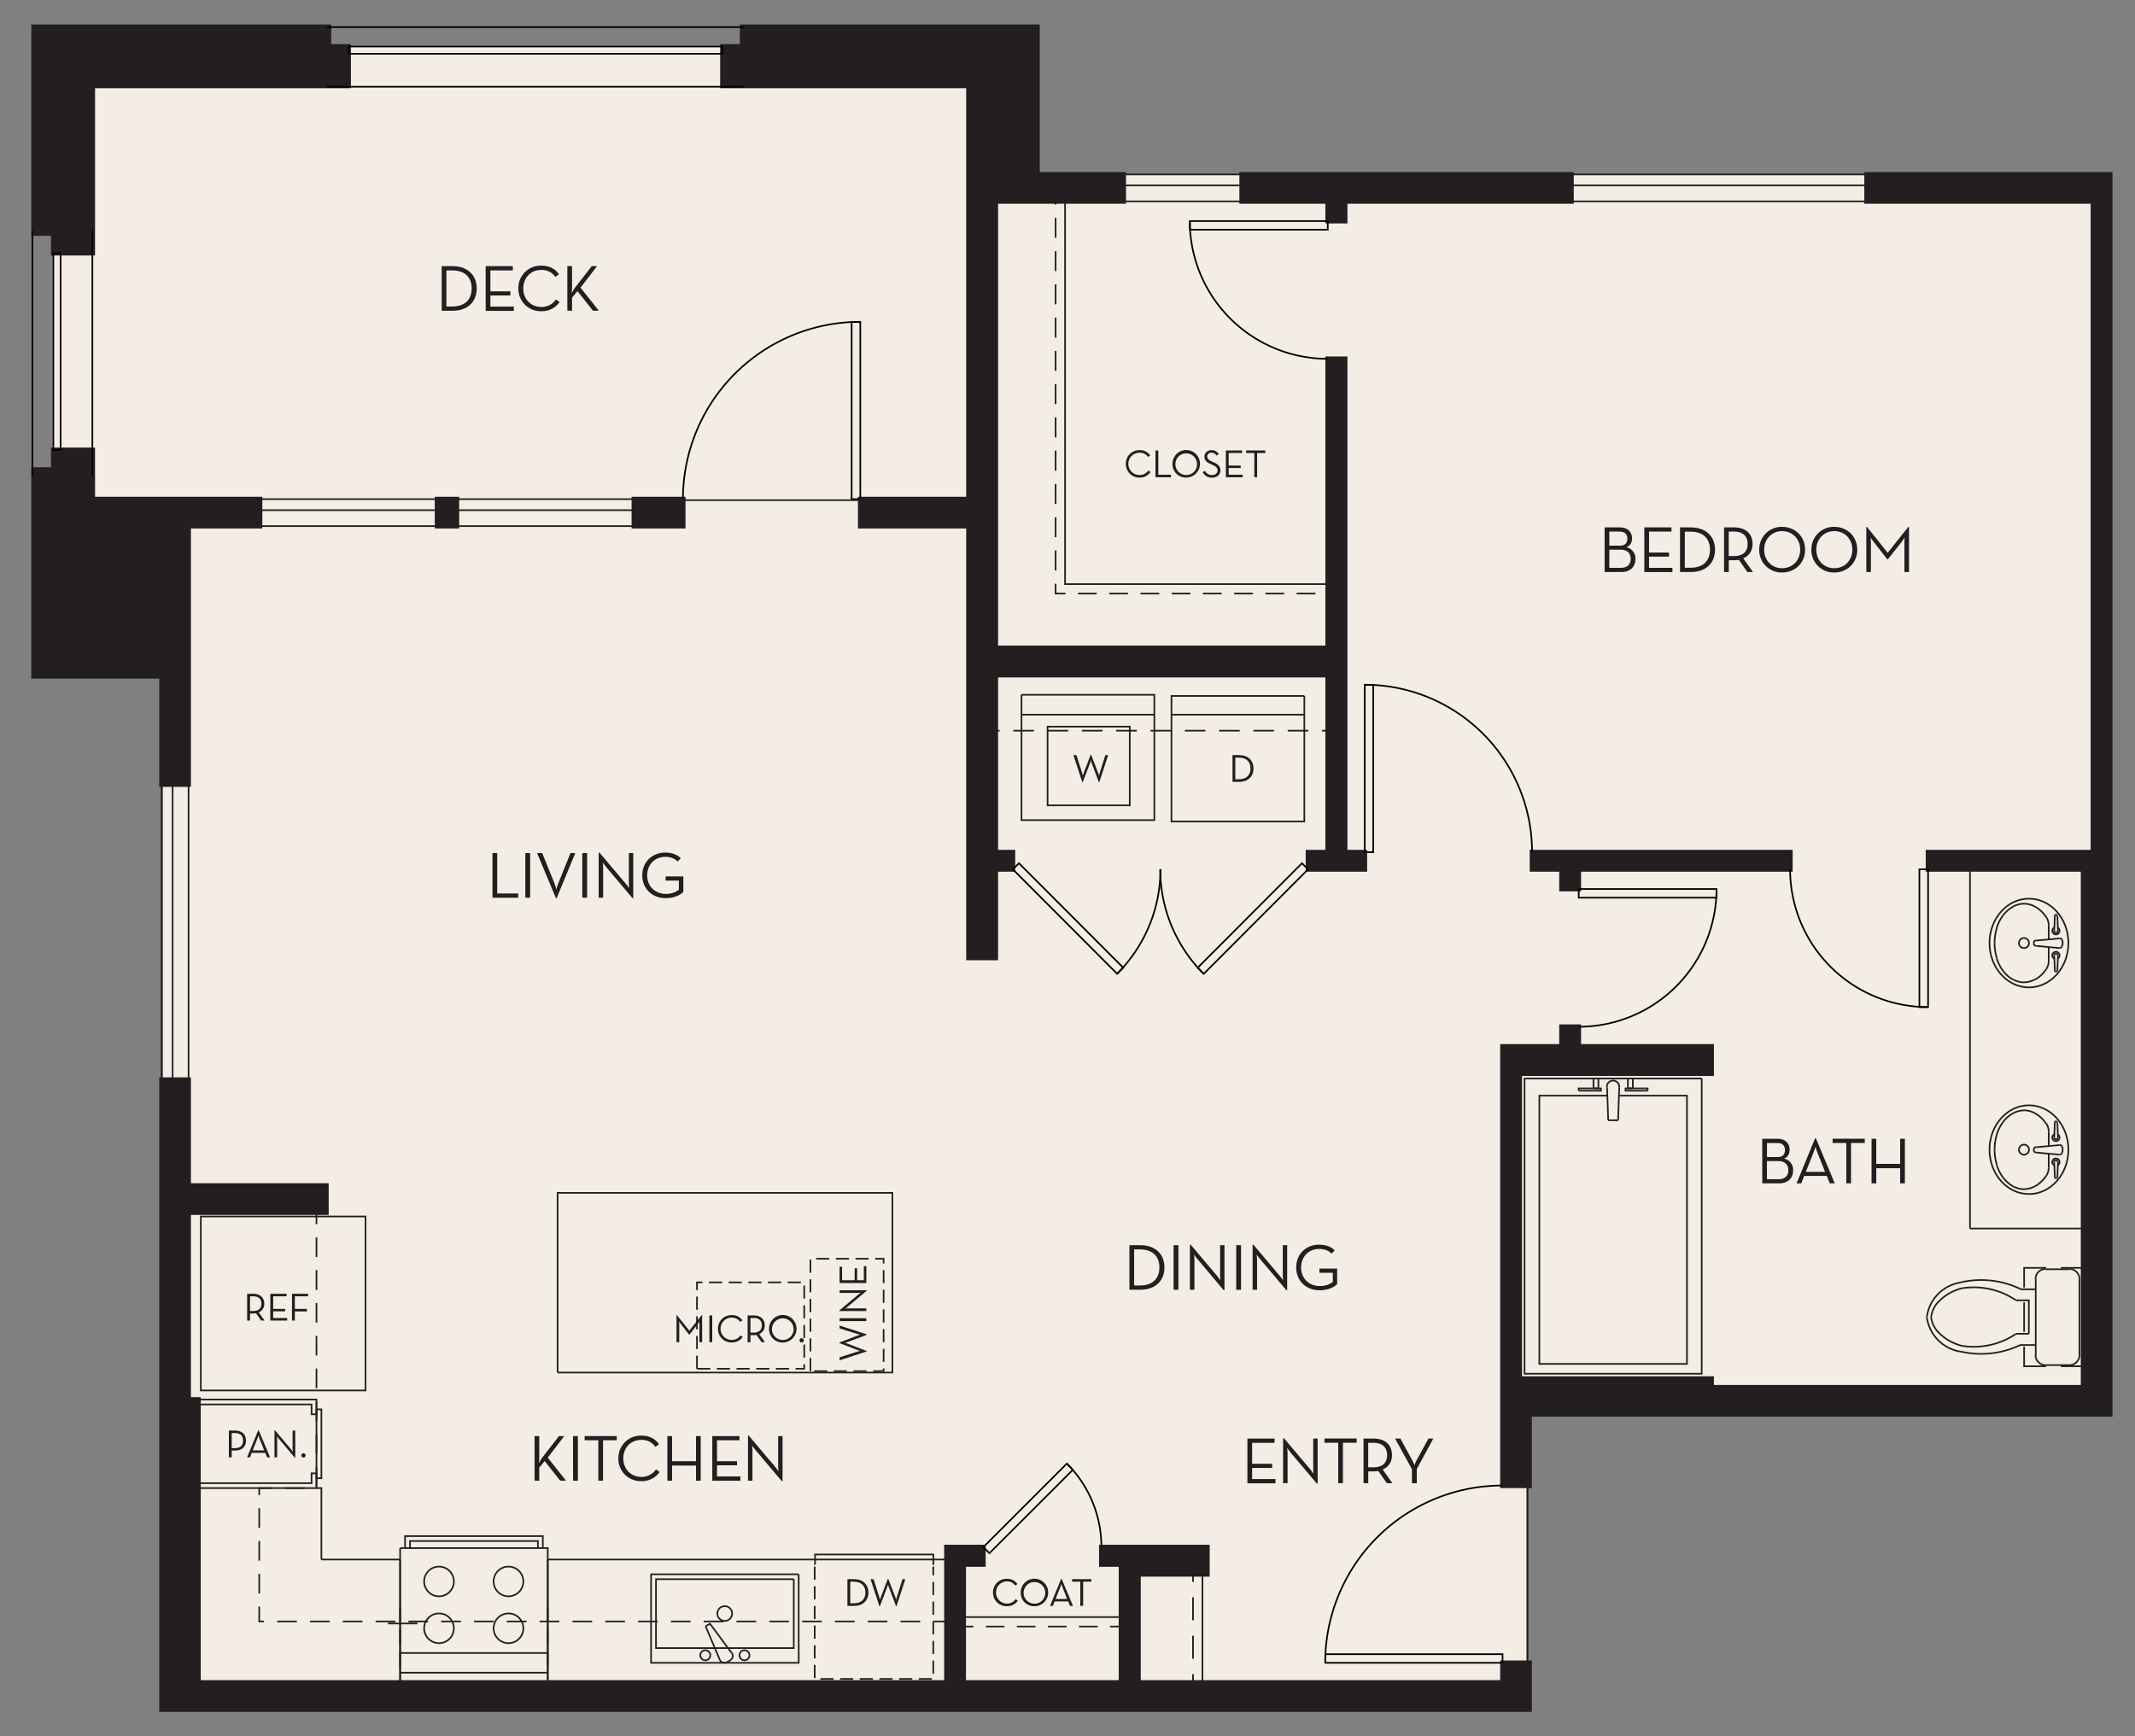 <svg xmlns="http://www.w3.org/2000/svg" width="1500" height="1220" viewBox="0 0 1500 1220"><rect x="0" y="0" width="1500" height="1220" fill="#808080" stroke="none"/><defs><style>.a{fill:#f4ede5;}.b{fill:#231f20;}.c,.d,.e,.f,.g,.h,.i,.j,.k{fill:none;stroke-miterlimit:10;stroke-width:1.15px;}.c,.d,.f,.g,.h,.i,.j,.k{stroke:#231f20;}.d{stroke-dasharray:9.22 4.61;}.e{stroke:#000;}.f{stroke-dasharray:13.17 8.78;}.g{stroke-dasharray:14.02 9.35;}.h{stroke-dasharray:16.21 10.81;}.i{stroke-dasharray:13.09 8.73;}.j{stroke-dasharray:14.46 9.64;}.k{stroke-dasharray:13.83 9.22;}</style></defs><rect class="a" x="36.9" y="32.2" width="665.49" height="372.15"/><rect class="a" x="320.4" y="123.05" width="1162.42" height="863.61"/><rect class="a" x="114.62" y="368.23" width="957.74" height="828.58"/><polygon class="b" points="1076.25 1202.83 1076.25 1199.51 1076.25 1170.05 1076.25 1166.73 1072.93 1166.73 1057.31 1166.73 1053.99 1166.73 1053.99 1170.05 1053.99 1180.56 801.48 1180.56 801.48 1107.83 846.56 1107.83 849.88 1107.83 849.88 1104.51 849.88 1088.74 849.88 1085.42 846.56 1085.42 775.48 1085.42 772.17 1085.42 772.17 1088.74 772.17 1097.59 772.17 1100.91 775.48 1100.91 785.99 1100.91 785.99 1180.56 678.68 1180.56 678.68 1100.91 689.2 1100.91 692.51 1100.91 692.51 1097.59 692.51 1088.74 692.51 1085.42 689.2 1085.42 666.65 1085.42 663.34 1085.42 663.34 1088.74 663.34 1180.56 141.04 1180.56 141.04 981.71 134.13 981.71 134.13 853.66 227.61 853.66 230.93 853.66 230.93 850.34 230.93 834.72 230.93 831.4 227.61 831.4 134.13 831.4 134.13 757 115.18 757 111.86 757 111.86 760.32 111.86 1202.83 1072.93 1202.83 1076.25 1202.83"/><polygon class="b" points="478.31 371.33 481.63 371.33 481.63 368.01 481.63 352.38 481.63 349.06 478.31 349.06 447.06 349.06 443.74 349.06 443.74 352.38 443.74 368.01 443.74 371.33 447.06 371.33 478.31 371.33"/><polygon class="b" points="319.29 371.33 322.61 371.33 322.61 368.01 322.61 352.38 322.61 349.06 319.29 349.06 308.78 349.06 305.46 349.06 305.46 352.38 305.46 368.01 305.46 371.33 308.78 371.33 319.29 371.33"/><polygon class="b" points="1468.84 143.16 1468.84 597.14 1356.27 597.14 1352.96 597.14 1352.96 600.46 1352.96 609.18 1352.96 612.49 1356.27 612.49 1461.92 612.49 1461.92 973.14 1204.16 973.14 1204.16 970.37 1204.16 967.05 1200.84 967.05 1069.34 967.05 1069.34 756.03 1200.84 756.03 1204.16 756.03 1204.16 752.71 1204.16 736.95 1204.16 733.63 1200.84 733.63 1110.82 733.63 1110.82 723.12 1110.82 719.8 1107.5 719.8 1098.79 719.8 1095.47 719.8 1095.47 723.12 1095.47 733.63 1057.31 733.63 1053.99 733.63 1053.99 736.95 1053.99 1042.28 1053.99 1045.6 1057.31 1045.6 1072.93 1045.6 1076.25 1045.6 1076.25 1042.28 1076.25 995.4 1484.19 995.4 1484.19 120.9 1313.13 120.9 1309.81 120.9 1309.81 124.22 1309.81 139.84 1309.81 143.16 1313.13 143.16 1468.84 143.16"/><polygon class="b" points="931.19 143.16 931.19 153.67 931.19 156.99 934.51 156.99 943.36 156.99 946.68 156.99 946.68 153.67 946.68 143.16 1102.39 143.16 1105.7 143.16 1105.7 139.84 1105.7 124.22 1105.7 120.9 1102.39 120.9 874.08 120.9 870.76 120.9 870.76 124.22 870.76 139.84 870.76 143.16 874.08 143.16 931.19 143.16"/><polygon class="b" points="678.83 61.99 678.83 349.06 606.09 349.06 602.77 349.06 602.77 352.38 602.77 368.01 602.77 371.33 606.09 371.33 678.83 371.33 678.83 671.4 678.83 674.72 682.14 674.72 701.23 674.72 701.23 612.49 713.26 612.49 713.26 600.46 713.26 597.14 709.94 597.14 701.23 597.14 701.23 476.01 931.19 476.01 931.19 597.14 920.68 597.14 917.36 597.14 917.36 600.46 917.36 609.18 917.36 612.49 920.68 612.49 957.19 612.49 960.51 612.49 960.51 609.18 960.51 600.46 960.51 597.14 957.19 597.14 946.68 597.14 946.68 253.79 946.68 250.47 943.36 250.47 934.51 250.47 931.19 250.47 931.19 253.79 931.19 453.61 701.23 453.61 701.23 143.16 787.79 143.16 791.11 143.16 791.11 139.84 791.11 124.22 791.11 120.9 787.79 120.9 730.54 120.9 730.54 20.5 730.54 17.18 727.22 17.18 519.8 17.18 519.8 31.01 505.97 31.01 505.97 58.67 505.97 61.99 509.29 61.99 678.83 61.99"/><polygon class="b" points="1074.73 597.14 1074.73 600.46 1074.73 609.18 1074.73 612.49 1078.05 612.49 1095.47 612.49 1095.47 623 1095.47 626.32 1098.79 626.32 1107.5 626.32 1110.82 626.32 1110.82 623 1110.82 612.49 1256.16 612.49 1259.47 612.49 1259.47 609.18 1259.47 600.46 1259.47 597.14 1256.16 597.14 1078.05 597.14 1074.73 597.14"/><polygon class="b" points="111.86 476.84 111.86 549.58 111.86 552.89 115.18 552.89 134.13 552.89 134.13 371.33 181 371.33 184.32 371.33 184.32 368.01 184.32 352.38 184.32 349.06 181 349.06 66.78 349.06 66.78 317.81 66.78 314.49 63.46 314.49 35.81 314.49 35.81 328.32 25.3 328.32 21.98 328.32 21.98 331.64 21.98 473.52 21.98 476.84 25.3 476.84 111.86 476.84"/><polygon class="b" points="35.81 165.7 35.81 179.53 63.46 179.53 66.78 179.53 66.78 176.21 66.78 61.99 243.23 61.99 246.55 61.99 246.55 58.67 246.55 31.01 232.72 31.01 232.72 20.5 232.72 17.18 229.4 17.18 25.3 17.18 21.98 17.18 21.98 20.5 21.98 162.38 21.98 165.7 25.3 165.7 35.81 165.7"/><line class="c" x1="872.42" y1="130.3" x2="789.45" y2="130.3"/><polyline class="c" points="789.45 141.5 872.42 141.5 872.42 122.56 789.45 122.56 789.45 141.5"/><line class="c" x1="445.4" y1="358.47" x2="320.95" y2="358.47"/><polyline class="c" points="320.95 369.67 445.4 369.67 445.4 350.72 320.95 350.72 320.95 369.67"/><line class="c" x1="307.12" y1="358.47" x2="182.66" y2="358.47"/><polyline class="c" points="182.66 369.67 307.12 369.67 307.12 350.72 182.66 350.72 182.66 369.67"/><line class="c" x1="1384.07" y1="863.2" x2="1384.07" y2="610.83"/><polyline class="c" points="1195.59 757.83 1071.13 757.83 1071.13 965.25 1195.59 965.25 1195.59 757.83"/><polyline class="c" points="1129.35 769.86 1081.51 769.86 1081.51 958.34 1185.22 958.34 1185.22 769.86 1137.51 769.86"/><line class="c" x1="1136.82" y1="787.15" x2="1129.9" y2="787.15"/><path class="c" d="M1137.65,763.85a4.36,4.36,0,1,0-8.71,0"/><line class="c" x1="1129.08" y1="763.91" x2="1129.9" y2="787.15"/><line class="c" x1="1137.65" y1="763.91" x2="1136.82" y2="787.15"/><polyline class="c" points="1147.19 764.74 1143.73 764.74 1143.73 757.83 1147.19 757.83 1147.19 764.74"/><polyline class="c" points="1157.56 766.4 1142.07 766.4 1142.07 764.74 1157.56 764.74 1157.56 766.4"/><polyline class="c" points="1119.53 764.74 1122.99 764.74 1122.99 757.83 1119.53 757.83 1119.53 764.74"/><polyline class="c" points="1109.16 766.4 1124.79 766.4 1124.79 764.74 1109.16 764.74 1109.16 766.4"/><line class="c" x1="1384.07" y1="863.2" x2="1463.58" y2="863.2"/><path class="c" d="M1377.67,901.12a28.27,28.27,0,0,0-23.92,24.28"/><path class="c" d="M1379.4,905A34.22,34.22,0,0,0,1359.9,917"/><path class="c" d="M1416.44,913.68a52.76,52.76,0,0,0-37-8.62"/><path class="c" d="M1419.63,905.76a64,64,0,0,0-42-4.73"/><line class="c" x1="1430.26" y1="952.26" x2="1430.26" y2="898.74"/><line class="c" x1="1460.96" y1="898.74" x2="1460.96" y2="952.26"/><line class="c" x1="1437.17" y1="891.83" x2="1454.04" y2="891.83"/><path class="c" d="M1437.1,891.69a7,7,0,0,0-7,7"/><path class="c" d="M1461,898.67a7,7,0,0,0-7-7"/><path class="c" d="M1360,917a19.42,19.42,0,0,0-3.26,8.44"/><path class="c" d="M1353.75,925.46a28.27,28.27,0,0,0,23.92,24.28"/><path class="c" d="M1356.73,925.47a19.42,19.42,0,0,0,3.26,8.44"/><line class="c" x1="1454.04" y1="959.17" x2="1437.17" y2="959.17"/><line class="c" x1="1419.61" y1="945.07" x2="1430.26" y2="945.07"/><line class="c" x1="1425.42" y1="937.18" x2="1416.57" y2="937.18"/><path class="c" d="M1430.12,952.19a7,7,0,0,0,7,7"/><path class="c" d="M1359.9,933.91a34.21,34.21,0,0,0,19.5,11.93"/><path class="c" d="M1377.67,949.69a64,64,0,0,0,42-4.73"/><path class="c" d="M1379.44,945.8a52.81,52.81,0,0,0,37-8.62"/><line class="c" x1="1419.61" y1="905.93" x2="1430.26" y2="905.93"/><polyline class="c" points="1425.42 937.18 1425.42 925.43 1425.42 913.67 1416.57 913.67"/><path class="c" d="M1454,959.17a7,7,0,0,0,7-7"/><polyline class="c" points="281.12 1087.77 384.83 1087.77 384.83 1175.31 281.12 1175.31 281.12 1087.77"/><polyline class="c" points="284.58 1087.77 284.58 1079.34 381.38 1079.34 381.38 1087.77"/><polyline class="c" points="288.04 1087.77 288.04 1082.8 377.92 1082.8 377.92 1087.77"/><path class="c" d="M367.69,1144.12a10.44,10.44,0,1,0-10.44,10.45,10.45,10.45,0,0,0,10.44-10.45"/><path class="c" d="M318.87,1144.12a10.44,10.44,0,1,0-10.44,10.45,10.44,10.44,0,0,0,10.44-10.45"/><path class="c" d="M318.87,1111.21a10.44,10.44,0,1,0-10.44,10.44,10.44,10.44,0,0,0,10.44-10.44"/><path class="c" d="M367.69,1111.21a10.44,10.44,0,1,0-10.44,10.44,10.45,10.45,0,0,0,10.44-10.44"/><line class="c" x1="281.12" y1="1161.48" x2="384.83" y2="1161.48"/><path class="c" d="M1439.38,795.24a10.42,10.42,0,0,0-1.77-5.83"/><path class="c" d="M1407.34,788.34a28.5,28.5,0,0,0-4.42,8.66"/><path class="c" d="M1437.57,789.54c-.27-.41-.56-.81-.86-1.2"/><path class="c" d="M1436.71,788.34a22.1,22.1,0,0,0-7.07-6.15"/><path class="c" d="M1429.62,782.19a15.66,15.66,0,0,0-7.59-2"/><path class="c" d="M1422,780.23a15.6,15.6,0,0,0-7.59,2"/><path class="c" d="M1414.41,782.19a22.31,22.31,0,0,0-7.07,6.15"/><path class="c" d="M1422,811.35a3.53,3.53,0,1,0-3.53-3.53,3.52,3.52,0,0,0,3.53,3.53"/><line class="c" x1="1439.38" y1="805.26" x2="1439.38" y2="795.3"/><line class="c" x1="1430.53" y1="806.09" x2="1446.99" y2="804.57"/><line class="c" x1="1429.01" y1="808.17" x2="1429.01" y2="807.75"/><line class="c" x1="1446.99" y1="811.35" x2="1430.53" y2="809.82"/><path class="c" d="M1437.77,826a10.47,10.47,0,0,0,1.61-5.58"/><path class="c" d="M1403,796.93a36.54,36.54,0,0,0-1.65,10.89"/><path class="c" d="M1401.36,807.82a36.54,36.54,0,0,0,1.65,10.89"/><path class="c" d="M1402.92,818.78a28.5,28.5,0,0,0,4.42,8.66"/><path class="c" d="M1407.34,827.44a22.44,22.44,0,0,0,7.07,6.15"/><path class="c" d="M1414.44,833.59a15.71,15.71,0,0,0,7.59,2"/><path class="c" d="M1422,835.55a15.77,15.77,0,0,0,7.59-2"/><path class="c" d="M1429.64,833.59a22.26,22.26,0,0,0,8.09-7.63"/><line class="c" x1="1439.38" y1="820.47" x2="1439.38" y2="810.65"/><path class="c" d="M1425.49,776.64c-15.32,0-27.73,14-27.73,31.18S1410.17,839,1425.49,839s27.72-14,27.72-31.18-12.41-31.18-27.72-31.18"/><path class="c" d="M1445.62,818.8a2.56,2.56,0,1,0-2.37,0"/><path class="c" d="M1443.25,797a2.55,2.55,0,1,0,2.37,0"/><path class="c" d="M1448.56,810.28a5,5,0,0,0,0-4.92"/><path class="c" d="M1448.7,805.45a1.71,1.71,0,0,0-1.69-.87"/><path class="c" d="M1447,811.2a1.72,1.72,0,0,0,1.69-.88"/><path class="c" d="M1428.87,808.1a1.72,1.72,0,0,0,1.54,1.71"/><path class="c" d="M1430.41,806a1.74,1.74,0,0,0-1.54,1.72"/><line class="c" x1="1445.88" y1="799.32" x2="1445.47" y2="788.94"/><line class="c" x1="1443.26" y1="799.32" x2="1443.67" y2="788.94"/><path class="c" d="M1443.12,799.25a1.31,1.31,0,1,0,2.62,0"/><path class="c" d="M1445.33,788.87a.9.9,0,0,0-1.8,0"/><line class="c" x1="1445.88" y1="816.6" x2="1445.47" y2="826.97"/><line class="c" x1="1443.26" y1="816.6" x2="1443.67" y2="826.97"/><path class="c" d="M1445.74,816.53a1.31,1.31,0,0,0-2.62,0"/><path class="c" d="M1443.53,826.9a.9.9,0,1,0,1.8,0"/><path class="c" d="M1437.61,681a10.41,10.41,0,0,0,1.77-5.82"/><path class="c" d="M1402.92,673.58a28.5,28.5,0,0,0,4.42,8.66"/><path class="c" d="M1436.71,682.24c.3-.39.59-.79.86-1.2"/><path class="c" d="M1429.64,688.39a22.1,22.1,0,0,0,7.07-6.15"/><path class="c" d="M1422,690.21a15.66,15.66,0,0,0,7.59-2"/><path class="c" d="M1414.44,688.25a15.6,15.6,0,0,0,7.59,2"/><path class="c" d="M1407.34,682.24a22.31,22.31,0,0,0,7.07,6.15"/><path class="c" d="M1422,659.1a3.53,3.53,0,1,0,3.52,3.52,3.52,3.52,0,0,0-3.52-3.52"/><line class="c" x1="1439.38" y1="665.46" x2="1439.38" y2="675.27"/><line class="c" x1="1430.53" y1="664.63" x2="1446.99" y2="666.15"/><line class="c" x1="1429.01" y1="662.55" x2="1429.01" y2="662.97"/><line class="c" x1="1446.99" y1="659.37" x2="1430.53" y2="660.89"/><path class="c" d="M1439.38,650.18a10.47,10.47,0,0,0-1.61-5.58"/><path class="c" d="M1401.36,662.62a36.6,36.6,0,0,0,1.65,10.9"/><path class="c" d="M1403,651.73a36.59,36.59,0,0,0-1.65,10.89"/><path class="c" d="M1407.34,643.14a28.5,28.5,0,0,0-4.42,8.66"/><path class="c" d="M1414.41,637a22.44,22.44,0,0,0-7.07,6.15"/><path class="c" d="M1422,635a15.71,15.71,0,0,0-7.59,2"/><path class="c" d="M1429.62,637a15.77,15.77,0,0,0-7.59-2"/><path class="c" d="M1437.73,644.62a22.26,22.26,0,0,0-8.09-7.63"/><line class="c" x1="1439.38" y1="650.25" x2="1439.38" y2="660.06"/><path class="c" d="M1425.49,693.8c15.31,0,27.72-14,27.72-31.18s-12.41-31.18-27.72-31.18-27.73,14-27.73,31.18,12.41,31.18,27.73,31.18"/><path class="c" d="M1443.25,651.78a2.55,2.55,0,1,0,2.37,0"/><path class="c" d="M1445.62,673.6a2.56,2.56,0,1,0-2.37,0"/><path class="c" d="M1448.56,665.09a5,5,0,0,0,0-4.93"/><path class="c" d="M1447,666a1.71,1.71,0,0,0,1.69-.87"/><path class="c" d="M1448.7,660.26a1.72,1.72,0,0,0-1.69-.88"/><path class="c" d="M1430.41,660.77a1.72,1.72,0,0,0-1.54,1.71"/><path class="c" d="M1428.87,662.9a1.74,1.74,0,0,0,1.54,1.72"/><line class="c" x1="1445.88" y1="671.4" x2="1445.47" y2="681.77"/><line class="c" x1="1443.26" y1="671.4" x2="1443.67" y2="681.77"/><path class="c" d="M1445.74,671.33a1.31,1.31,0,1,0-2.62,0"/><path class="c" d="M1443.53,681.71a.9.9,0,0,0,1.8,0"/><line class="c" x1="1445.88" y1="654.12" x2="1445.47" y2="643.75"/><line class="c" x1="1443.26" y1="654.12" x2="1443.67" y2="643.75"/><path class="c" d="M1443.12,654.05a1.31,1.31,0,1,0,2.62,0"/><path class="c" d="M1445.33,643.68a.9.9,0,1,0-1.8,0"/><polyline class="c" points="139.38 986.83 218.89 986.83 218.89 993.74 222.35 993.74 222.35 983.37 139.38 983.37 139.38 986.83"/><polyline class="c" points="139.38 1045.6 222.35 1045.6 222.35 1035.23 218.89 1035.23 218.89 1042.14 139.38 1042.14 139.38 1045.6"/><polyline class="c" points="222.35 990.28 222.35 1038.68 225.81 1038.68 225.81 990.28 222.35 990.28"/><line class="c" x1="384.83" y1="1095.79" x2="665" y2="1095.79"/><line class="c" x1="225.81" y1="1095.79" x2="281.12" y2="1095.79"/><line class="c" x1="272.55" y1="1140.74" x2="293.29" y2="1140.74"/><polyline class="c" points="222.35 1045.6 225.81 1045.6 225.81 1095.8"/><line class="c" x1="281.12" y1="1182.22" x2="291.49" y2="1182.22"/><line class="c" x1="296.75" y1="1182.22" x2="307.12" y2="1182.22"/><line class="c" x1="312.24" y1="1182.22" x2="322.61" y2="1182.22"/><line class="c" x1="327.86" y1="1182.22" x2="338.23" y2="1182.22"/><line class="c" x1="343.35" y1="1182.22" x2="353.72" y2="1182.22"/><line class="c" x1="358.98" y1="1182.22" x2="369.35" y2="1182.22"/><polyline class="c" points="374.46 1182.22 384.83 1182.22 384.83 1175.86"/><line class="c" x1="384.83" y1="1170.74" x2="384.83" y2="1160.37"/><line class="c" x1="384.83" y1="1155.12" x2="384.83" y2="1144.75"/><line class="c" x1="384.83" y1="1139.63" x2="384.83" y2="1129.26"/><line class="c" x1="281.12" y1="1129.26" x2="281.12" y2="1139.63"/><line class="c" x1="281.12" y1="1144.75" x2="281.12" y2="1155.12"/><line class="c" x1="281.12" y1="1160.37" x2="281.12" y2="1170.74"/><line class="c" x1="281.12" y1="1175.86" x2="281.12" y2="1182.22"/><line class="c" x1="384.83" y1="1095.79" x2="384.83" y2="1182.22"/><line class="c" x1="584.52" y1="1182.22" x2="594.89" y2="1182.22"/><line class="c" x1="600.14" y1="1182.22" x2="610.51" y2="1182.22"/><line class="c" x1="615.63" y1="1182.22" x2="626" y2="1182.22"/><line class="c" x1="631.26" y1="1182.22" x2="641.63" y2="1182.22"/><line class="c" x1="646.74" y1="1182.22" x2="654.63" y2="1182.22"/><polyline class="c" points="281.12 1182.22 281.12 1095.8 281.12 1182.22"/><path class="c" d="M129,917.62a1.73,1.73,0,1,0-1.73,1.73,1.72,1.72,0,0,0,1.73-1.73"/><polyline class="c" points="132.47 928.06 132.47 907.31 122.1 907.31 122.1 928.06 132.47 928.06"/><line class="c" x1="1311.47" y1="130.3" x2="1104.05" y2="130.3"/><polyline class="c" points="1104.05 141.5 1311.47 141.5 1311.47 122.56 1104.05 122.56 1104.05 141.5"/><line class="c" x1="121.27" y1="551.23" x2="121.27" y2="758.66"/><polyline class="c" points="132.47 758.66 132.47 551.24 113.52 551.24 113.52 758.66 132.47 758.66"/><polyline class="c" points="916.4 489.01 823.05 489.01 823.05 577.23 916.4 577.23 916.4 489.01"/><polyline class="c" points="717.68 488.18 811.02 488.18 811.02 576.26 717.68 576.26 717.68 488.18"/><rect class="c" x="736" y="510.58" width="57.74" height="55.31"/><polyline class="c" points="391.75 964.42 391.75 838.17 626.97 838.17 626.97 964.42 391.75 964.42"/><path class="c" d="M492,1163.07a3.53,3.53,0,1,0,3.53-3.53,3.53,3.53,0,0,0-3.53,3.53"/><line class="c" x1="495.74" y1="1142.67" x2="505.69" y2="1166.18"/><path class="c" d="M505.64,1166.1a3.52,3.52,0,0,0,5.07,1.82"/><line class="c" x1="510.67" y1="1167.98" x2="513.16" y2="1166.6"/><path class="c" d="M513.06,1166.54a3.55,3.55,0,0,0,1-5.3"/><polyline class="c" points="513.99 1161.34 498.78 1140.88 497.26 1141.84 495.74 1142.67"/><polyline class="c" points="561.15 1106.17 457.43 1106.17 457.43 1168.39 561.15 1168.39 561.15 1106.17"/><polyline class="c" points="557.69 1109.62 460.89 1109.62 460.89 1158.02 557.69 1158.02 557.69 1109.62"/><path class="c" d="M519.52,1163.07a3.53,3.53,0,1,0,3.53-3.53,3.53,3.53,0,0,0-3.53,3.53"/><path class="c" d="M504,1133.75a5.19,5.19,0,1,0,5.19-5.18,5.19,5.19,0,0,0-5.19,5.18"/><line class="c" x1="1463.58" y1="960" x2="1447.96" y2="960"/><polyline class="c" points="1437.59 960 1422.1 960 1422.1 946.17"/><line class="c" x1="1422.1" y1="935.8" x2="1422.1" y2="915.06"/><polyline class="c" points="1422.1 904.69 1422.1 890.86 1437.59 890.86"/><line class="c" x1="1447.96" y1="890.86" x2="1463.58" y2="890.86"/><line class="c" x1="717.68" y1="502.16" x2="811.02" y2="502.16"/><line class="c" x1="823.05" y1="502.16" x2="916.4" y2="502.16"/><rect class="d" x="555.62" y="898.21" width="78.94" height="51.43" transform="translate(-328.83 1519.02) rotate(-90)"/><rect class="d" x="497" y="893.72" width="60.71" height="75.36" transform="translate(-404.05 1458.76) rotate(-90)"/><polyline class="e" points="42.58 316.15 42.58 177.87 37.47 177.87 37.47 316.15 42.58 316.15"/><polyline class="e" points="604.43 350.72 604.43 226.27 598.34 226.27 598.34 350.72 604.43 350.72"/><path class="e" d="M604.36,226.13A124.53,124.53,0,0,0,479.83,350.65"/><polyline class="e" points="1055.65 1168.39 931.19 1168.39 931.19 1162.31 1055.65 1162.31 1055.65 1168.39"/><path class="e" d="M1055.58,1043.8a124.52,124.52,0,0,0-124.53,124.52"/><polyline class="e" points="932.85 155.33 836.05 155.33 836.05 161.41 932.85 161.41 932.85 155.33"/><path class="e" d="M835.91,155.26a96.87,96.87,0,0,0,96.87,96.87"/><polyline class="e" points="958.85 598.8 958.85 481.26 964.79 481.26 964.79 598.8 958.85 598.8"/><path class="e" d="M1076.39,598.74A117.61,117.61,0,0,0,958.78,481.13"/><polyline class="e" points="919.02 610.84 845.73 684.26 841.45 679.98 914.74 606.55 919.02 610.84"/><path class="e" d="M815.17,610.77a103.79,103.79,0,0,0,30.4,73.38"/><polyline class="e" points="711.6 610.84 784.89 684.26 789.17 679.98 715.88 606.55 711.6 610.84"/><path class="e" d="M784.91,684.15a103.75,103.75,0,0,0,30.4-73.38"/><polyline class="e" points="690.86 1087.08 749.49 1028.45 753.77 1032.74 695.14 1091.37 690.86 1087.08"/><path class="e" d="M773.83,1087a83,83,0,0,0-24.33-58.71"/><polyline class="e" points="1109.16 624.66 1205.96 624.66 1205.96 630.75 1109.16 630.75 1109.16 624.66"/><path class="e" d="M1109.09,721.46A96.87,96.87,0,0,0,1206,624.59"/><polyline class="e" points="1354.62 610.84 1354.62 707.63 1348.53 707.63 1348.53 610.84 1354.62 610.84"/><path class="e" d="M1257.68,610.77a96.87,96.87,0,0,0,96.87,96.86"/><polyline class="e" points="244.89 37.79 507.63 37.79 507.63 32.67 244.89 32.67 244.89 37.79"/><polyline class="c" points="939.86 410.42 748.29 410.42 748.29 136.84"/><line class="c" x1="939.86" y1="417.06" x2="932.95" y2="417.06"/><line class="f" x1="924.17" y1="417.06" x2="752.96" y2="417.06"/><polyline class="c" points="748.57 417.06 741.65 417.06 741.65 410.15"/><line class="g" x1="741.65" y1="400.8" x2="741.65" y2="148.42"/><line class="c" x1="741.65" y1="143.75" x2="741.65" y2="136.83"/><line class="e" x1="229.65" y1="19.06" x2="522.68" y2="19.06"/><line class="e" x1="229.65" y1="60.96" x2="522.68" y2="60.96"/><line class="e" x1="22.75" y1="162.38" x2="22.75" y2="334.31"/><line class="e" x1="64.9" y1="162.38" x2="64.9" y2="334.31"/><polyline class="d" points="572.39 1100.72 572.39 1179.71 655.69 1179.71 655.69 1100.72"/><polyline class="c" points="572.63 1099.51 572.63 1092.24 655.72 1092.24 655.72 1099.51"/><rect class="c" x="141.1" y="854.76" width="115.73" height="122.24"/><line class="c" x1="844.82" y1="1104.56" x2="844.82" y2="1183.25"/><line class="c" x1="838.18" y1="1104.56" x2="838.18" y2="1111.48"/><line class="h" x1="838.18" y1="1122.29" x2="838.18" y2="1170.93"/><line class="c" x1="838.18" y1="1176.33" x2="838.18" y2="1183.25"/><line class="c" x1="676.98" y1="1136.24" x2="786.83" y2="1136.24"/><line class="c" x1="676.98" y1="1142.88" x2="683.9" y2="1142.88"/><line class="i" x1="692.63" y1="1142.88" x2="775.55" y2="1142.88"/><line class="c" x1="779.92" y1="1142.88" x2="786.83" y2="1142.88"/><line class="c" x1="695.38" y1="513.4" x2="702.29" y2="513.4"/><line class="j" x1="711.93" y1="513.4" x2="924.04" y2="513.4"/><line class="c" x1="928.86" y1="513.4" x2="935.77" y2="513.4"/><line class="c" x1="478.74" y1="351.43" x2="605.58" y2="351.43"/><line class="c" x1="1073.22" y1="1038.14" x2="1073.22" y2="1171.49"/><polyline class="k" points="669.57 1139.31 182.13 1139.31 182.13 1045.6 222.35 1045.6 222.35 848.07"/><path class="b" d="M310.32,187h7.6c10.47,0,17,6.18,17,15.68s-6.45,15.67-17,15.67h-7.6Zm7.37,28.35c9.27,0,13.7-5.21,13.7-12.67S327,190,317.69,190h-4.05v25.35Z"/><path class="b" d="M341.22,187H360.3v3H344.54v14.71H358.6v2.9H344.54v7.84H361v3H341.22Z"/><path class="b" d="M364.18,202.66a15.7,15.7,0,0,1,16.09-16c5.53,0,9.77,2.08,12.44,6.09l-2.53,1.84a11.46,11.46,0,0,0-9.91-4.93c-7.33,0-12.63,5.58-12.63,13s5.3,13,12.63,13a12,12,0,0,0,10.32-5.25l2.58,1.79a15,15,0,0,1-12.9,6.46A15.69,15.69,0,0,1,364.18,202.66Z"/><path class="b" d="M403.9,202.24,415.75,187h3.73L407.86,202.1l12.86,16.23h-4.1L405.7,204.55l-3.78,4.56v9.22H398.6V187h3.32v14.85c0,1.47-.19,3.27-.28,4.28A33.32,33.32,0,0,1,403.9,202.24Z"/><path class="b" d="M876.4,1010.81h19.09v3H879.72v14.7h14.06v2.91H879.72v7.83h16.41v3H876.4Z"/><path class="b" d="M906.5,1020.35c-.88-1.06-2.17-2.9-2.17-2.9s.28,2.21.28,3.55v21.15h-3.13v-31.66H902l18.72,22.12c.87,1.06,2.16,2.91,2.16,2.91s-.23-2.22-.23-3.55v-21.16h3.09v31.67h-.55Z"/><path class="b" d="M940.21,1013.76h-9.64v-3h22.59v3h-9.64v28.39h-3.31Z"/><path class="b" d="M978.27,1042.15h-3.92l-6-8.57a20.19,20.19,0,0,1-3.32.28h-3.73v8.29h-3.32v-31.34h7c8.57,0,13,4.79,13,11.57,0,4.7-2.21,8.39-6.55,10.14ZM964.81,1031c7.09,0,9.72-3.64,9.72-8.57s-2.67-8.62-9.72-8.62h-3.55V1031Z"/><path class="b" d="M992,1032.34l-11.84-21.53h3.73l8.53,15.58a20.82,20.82,0,0,1,1.33,3.18,33.34,33.34,0,0,1,1.34-3.18l8.48-15.58h3.46l-11.62,21.39v10H992Z"/><path class="b" d="M793.5,874.9h7.61c10.46,0,17,6.17,17,15.67s-6.45,15.67-17,15.67H793.5Zm7.38,28.35c9.26,0,13.69-5.21,13.69-12.68s-4.43-12.68-13.69-12.68h-4.06v25.36Z"/><path class="b" d="M824.54,874.9h3.37v31.34h-3.37Z"/><path class="b" d="M841.07,884.44c-.88-1.06-2.17-2.91-2.17-2.91s.28,2.22.28,3.55v21.16H836V874.57h.56l18.71,22.13c.88,1.06,2.17,2.9,2.17,2.9s-.23-2.21-.23-3.55V874.9h3.09v31.66h-.56Z"/><path class="b" d="M868.54,874.9h3.37v31.34h-3.37Z"/><path class="b" d="M885.07,884.44c-.88-1.06-2.17-2.91-2.17-2.91s.28,2.22.28,3.55v21.16h-3.13V874.57h.55l18.71,22.13c.88,1.06,2.17,2.9,2.17,2.9s-.23-2.21-.23-3.55V874.9h3.09v31.66h-.55Z"/><path class="b" d="M910.67,890.57c0-9.45,7-16,16.13-16,4.52,0,8.35,1.29,10.93,4.05l-2.26,2.26c-2-2.12-4.79-3.32-8.67-3.32-7.37,0-12.67,5.58-12.67,13.05s5.35,13,13,13a14.52,14.52,0,0,0,9.27-2.85V894.3H927v-2.95h12.44v10.93c-2.3,2.26-6.5,4.33-12.4,4.33C917.72,906.61,910.67,900,910.67,890.57Z"/><path class="b" d="M380.87,1024.32l11.84-15.25h3.74l-11.62,15.12,12.86,16.22h-4.1l-10.93-13.78-3.78,4.56v9.22h-3.31v-31.34h3.31v14.84c0,1.47-.18,3.27-.27,4.29A33.55,33.55,0,0,1,380.87,1024.32Z"/><path class="b" d="M402.58,1009.07H406v31.34h-3.37Z"/><path class="b" d="M420.37,1012h-9.63v-2.95h22.59V1012h-9.64v28.39h-3.32Z"/><path class="b" d="M434.46,1024.74a15.69,15.69,0,0,1,16.08-16c5.53,0,9.78,2.07,12.45,6.08l-2.54,1.85a11.43,11.43,0,0,0-9.91-4.94c-7.33,0-12.63,5.58-12.63,13s5.3,13,12.63,13a12,12,0,0,0,10.33-5.25l2.58,1.8a15.06,15.06,0,0,1-12.91,6.45A15.69,15.69,0,0,1,434.46,1024.74Z"/><path class="b" d="M468.87,1009.07h3.32v17.65H489v-17.65h3.32v31.34H489v-10.65H472.19v10.65h-3.32Z"/><path class="b" d="M500.44,1009.07h19.09V1012H503.76v14.7h14.06v2.91H503.76v7.83h16.41v3H500.44Z"/><path class="b" d="M530.54,1018.61c-.87-1.06-2.16-2.91-2.16-2.91s.27,2.22.27,3.55v21.16h-3.13v-31.67h.55l18.72,22.13c.87,1.06,2.16,2.9,2.16,2.9s-.23-2.21-.23-3.55v-21.15h3.09v31.66h-.55Z"/><path class="b" d="M589.86,955.84v-2.13l12.53-4c.83-.25,2.05-.53,2.05-.53a21,21,0,0,1-2.05-.61l-12.72-4.89v-.33l12.72-4.9a21,21,0,0,1,2.05-.61s-1.24-.28-2.05-.53l-12.53-3.92v-2l19,6.19V938L595.48,943a16.91,16.91,0,0,1-1.86.55s1.08.28,1.86.58l13.39,5.15v.33Z"/><path class="b" d="M589.86,928.26v-2h18.81v2Z"/><path class="b" d="M595.59,918.17c-.64.53-1.74,1.3-1.74,1.3s1.32-.17,2.13-.17h12.69v1.88h-19v-.33L603,909.62c.63-.52,1.74-1.3,1.74-1.3s-1.33.14-2.13.14h-12.7v-1.85h19v.33Z"/><path class="b" d="M589.86,901.54V890.09h1.77v9.46h8.83v-8.44h1.74v8.44h4.7V889.7h1.77v11.84Z"/><path class="b" d="M475.28,924.07h.28L484.3,935,493,924.07h.31v19h-1.94V930.68c0-.86.08-2.16.08-2.16a19.07,19.07,0,0,1-1.32,2l-5.7,7.19h-.33l-5.62-7.19a22.89,22.89,0,0,1-1.36-2s.11,1.3.11,2.16V943.1h-1.93Z"/><path class="b" d="M498.4,924.29h2V943.1h-2Z"/><path class="b" d="M504.43,933.7a9.42,9.42,0,0,1,9.66-9.63,8.44,8.44,0,0,1,7.47,3.65L520,928.83a6.85,6.85,0,0,0-5.94-3,7.83,7.83,0,0,0,0,15.66,7.19,7.19,0,0,0,6.19-3.16l1.55,1.08a9,9,0,0,1-7.74,3.87A9.42,9.42,0,0,1,504.43,933.7Z"/><path class="b" d="M537.46,943.1h-2.35L531.49,938a12,12,0,0,1-2,.16h-2.24v5h-2V924.29h4.23c5.14,0,7.8,2.88,7.8,6.94a6.15,6.15,0,0,1-3.93,6.09Zm-8.07-6.72c4.26,0,5.83-2.18,5.83-5.15s-1.6-5.17-5.83-5.17h-2.13v10.32Z"/><path class="b" d="M540.29,933.7a9.67,9.67,0,1,1,9.66,9.62A9.42,9.42,0,0,1,540.29,933.7Zm17.27,0a7.6,7.6,0,1,0-7.61,7.83A7.51,7.51,0,0,0,557.56,933.7Z"/><path class="b" d="M561.72,941.77a1.51,1.51,0,0,1,1.49-1.49,1.49,1.49,0,0,1,1.5,1.49,1.52,1.52,0,0,1-1.5,1.53A1.54,1.54,0,0,1,561.72,941.77Z"/><path class="b" d="M1127.37,370.58H1138c5.85,0,8.62,3.46,8.62,7.7,0,3.09-1.39,5.35-4.06,6.22a8,8,0,0,1,6.45,8.21c0,5.21-3.22,9.22-9.91,9.22h-11.75Zm10.88,12.82c3.64,0,5.07-2.08,5.07-4.94s-1.53-4.93-5.53-4.93h-7.1v9.87Zm.64,15.58c4.8,0,6.78-2.72,6.78-6.36s-2.17-6.36-7-6.36h-8V399Z"/><path class="b" d="M1155.26,370.58h19.09v2.95h-15.77v14.71h14.06v2.9h-14.06V399H1175v2.95h-19.73Z"/><path class="b" d="M1180.34,370.58h7.6c10.47,0,17,6.18,17,15.68s-6.46,15.67-17,15.67h-7.6Zm7.37,28.35c9.27,0,13.69-5.21,13.69-12.67s-4.42-12.68-13.69-12.68h-4v25.35Z"/><path class="b" d="M1231.57,401.93h-3.92l-6-8.58a19.16,19.16,0,0,1-3.32.28h-3.73v8.3h-3.32V370.58h7c8.58,0,13,4.8,13,11.57,0,4.7-2.21,8.39-6.54,10.14Zm-13.46-11.2c7.1,0,9.72-3.64,9.72-8.58s-2.67-8.62-9.72-8.62h-3.55v17.2Z"/><path class="b" d="M1236,386.26a15.7,15.7,0,0,1,16.09-16.05c8.94,0,16.13,6.6,16.13,16.05s-7.19,16-16.13,16A15.69,15.69,0,0,1,1236,386.26Zm28.77,0c0-7.47-5.35-13.05-12.68-13.05s-12.63,5.58-12.63,13.05,5.35,13,12.63,13S1264.75,393.72,1264.75,386.26Z"/><path class="b" d="M1272.64,386.26a15.7,15.7,0,0,1,16.09-16.05c8.94,0,16.13,6.6,16.13,16.05s-7.19,16-16.13,16A15.69,15.69,0,0,1,1272.64,386.26Zm28.77,0c0-7.47-5.35-13.05-12.68-13.05s-12.63,5.58-12.63,13.05,5.35,13,12.63,13S1301.41,393.72,1301.41,386.26Z"/><path class="b" d="M1311.22,370.21h.46l14.57,18.21,14.47-18.21h.51v31.72H1338v-20.7c0-1.43.14-3.6.14-3.6a34.05,34.05,0,0,1-2.21,3.28l-9.5,12h-.55l-9.36-12a39.28,39.28,0,0,1-2.26-3.28s.19,2.17.19,3.6v20.7h-3.23Z"/><path class="b" d="M346,599.4h3.32v28.4h14.8v3H346Z"/><path class="b" d="M369.09,599.4h3.37v31.35h-3.37Z"/><path class="b" d="M377.34,599.4h3.59l8.62,21.25a41.31,41.31,0,0,1,1.34,4.24,41.31,41.31,0,0,1,1.34-4.24l8.57-21.25h3.37l-13.05,31.67h-.55Z"/><path class="b" d="M409.12,599.4h3.37v31.35h-3.37Z"/><path class="b" d="M425.65,608.94c-.88-1.06-2.17-2.9-2.17-2.9s.28,2.21.28,3.55v21.16h-3.14V599.08h.55l18.72,22.13c.88,1,2.17,2.9,2.17,2.9s-.23-2.21-.23-3.55V599.4h3.09v31.67h-.56Z"/><path class="b" d="M451.25,615.07c0-9.45,7-16,16.13-16,4.52,0,8.34,1.29,10.93,4.06l-2.26,2.26c-2-2.12-4.8-3.32-8.67-3.32-7.37,0-12.68,5.58-12.68,13s5.35,13,13,13a14.43,14.43,0,0,0,9.26-2.86v-6.45h-9.31v-2.95h12.45v10.92c-2.31,2.26-6.5,4.34-12.4,4.34C458.3,631.12,451.25,624.52,451.25,615.07Z"/><path class="b" d="M1238.08,800.15h10.64c5.86,0,8.62,3.45,8.62,7.69,0,3.09-1.38,5.35-4,6.23a8,8,0,0,1,6.45,8.2c0,5.21-3.23,9.22-9.91,9.22h-11.75ZM1249,813c3.64,0,5.07-2.07,5.07-4.93s-1.53-4.93-5.54-4.93h-7.09V813Zm.64,15.58c4.79,0,6.78-2.72,6.78-6.36s-2.17-6.36-7-6.36h-8v12.72Z"/><path class="b" d="M1275.24,799.82h.55l13.28,31.67h-3.5l-2.12-5.25h-15.86l-2.07,5.25h-3.28Zm7,23.56-5.53-13.92a39.2,39.2,0,0,1-1.2-3.74s-.65,2.26-1.25,3.74l-5.53,13.92Z"/><path class="b" d="M1297.17,803.1h-9.63v-3h22.59v3h-9.64v28.39h-3.32Z"/><path class="b" d="M1314.91,800.15h3.31V817.8H1335V800.15h3.32v31.34H1335V820.84h-16.78v10.65h-3.31Z"/><path class="b" d="M791,325.93a9.42,9.42,0,0,1,9.66-9.63A8.44,8.44,0,0,1,808.1,320l-1.52,1.1a6.88,6.88,0,0,0-6-3,7.83,7.83,0,0,0,0,15.66,7.23,7.23,0,0,0,6.2-3.15l1.55,1.07a9,9,0,0,1-7.75,3.88A9.42,9.42,0,0,1,791,325.93Z"/><path class="b" d="M811.81,316.52h2v17.05h8.88v1.77H811.81Z"/><path class="b" d="M823.74,325.93a9.67,9.67,0,1,1,9.65,9.63A9.42,9.42,0,0,1,823.74,325.93Zm17.26,0a7.6,7.6,0,1,0-7.61,7.83A7.51,7.51,0,0,0,841,325.93Z"/><path class="b" d="M845,331.74l1.66-.89a5.09,5.09,0,0,0,4.84,2.94c2.18,0,3.9-1.22,3.9-3.21s-1.19-2.88-3.54-3.93l-1.5-.69c-2.68-1.22-4.15-2.52-4.15-5.15s2.13-4.51,5-4.51a5.55,5.55,0,0,1,5.09,2.83l-1.61,1a3.83,3.83,0,0,0-3.48-2.05c-1.86,0-3,1.08-3,2.69s.88,2.4,3,3.37l1.49.69c3.12,1.39,4.73,2.94,4.73,5.76,0,3.1-2.46,5-5.84,5A6.82,6.82,0,0,1,845,331.74Z"/><path class="b" d="M861.26,316.52h11.45v1.78h-9.46v8.82h8.44v1.74h-8.44v4.71h9.85v1.77H861.26Z"/><path class="b" d="M881.27,318.3h-5.78v-1.78H889v1.78h-5.78v17h-2Z"/><path class="b" d="M160.8,1005.15h4.26c5.15,0,7.78,2.85,7.78,7.08s-2.63,7-7.78,7H162.8V1024h-2Zm4.15,12.39c4.24,0,5.81-2.21,5.81-5.31s-1.57-5.31-5.81-5.31H162.8v10.62Z"/><path class="b" d="M181.43,1005h.33l8,19h-2.1l-1.27-3.16h-9.52l-1.25,3.16h-2Zm4.21,14.14-3.32-8.36a22.85,22.85,0,0,1-.72-2.24s-.39,1.36-.75,2.24l-3.32,8.36Z"/><path class="b" d="M195.86,1010.87c-.52-.63-1.3-1.74-1.3-1.74s.17,1.33.17,2.13V1024h-1.88v-19h.33l11.23,13.28c.53.64,1.3,1.74,1.3,1.74s-.14-1.32-.14-2.13v-12.69h1.86v19h-.34Z"/><path class="b" d="M211.7,1022.63a1.5,1.5,0,0,1,3,0,1.5,1.5,0,1,1-3,0Z"/><path class="b" d="M865.93,530.55h4.56c6.28,0,10.18,3.71,10.18,9.41s-3.87,9.41-10.18,9.41h-4.56Zm4.42,17c5.56,0,8.22-3.13,8.22-7.61s-2.66-7.61-8.22-7.61h-2.43v15.22Z"/><path class="b" d="M754.13,530.55h2.13l4,12.54c.24.83.52,2,.52,2s.31-1.24.61-2l4.9-12.73h.33l4.89,12.73a20.28,20.28,0,0,1,.61,2s.28-1.24.53-2l3.93-12.54h2l-6.2,19H772L767,536.17a15.77,15.77,0,0,1-.56-1.85,18,18,0,0,1-.58,1.85l-5.14,13.39h-.34Z"/><path class="b" d="M595.38,1109.58h4.56c6.28,0,10.18,3.71,10.18,9.41s-3.87,9.4-10.18,9.4h-4.56Zm4.42,17c5.56,0,8.22-3.12,8.22-7.6s-2.66-7.61-8.22-7.61h-2.43v15.21Z"/><path class="b" d="M611.61,1109.58h2.13l4,12.53c.24.83.52,2.05.52,2.05s.31-1.25.61-2.05l4.9-12.72h.33l4.89,12.72a20.14,20.14,0,0,1,.61,2.05s.28-1.25.53-2.05l3.93-12.53h2l-6.2,19h-.33l-5.06-13.39a15.67,15.67,0,0,1-.56-1.86,17.8,17.8,0,0,1-.58,1.86l-5.14,13.39h-.34Z"/><path class="b" d="M697.68,1119a9.41,9.41,0,0,1,9.65-9.63,8.42,8.42,0,0,1,7.47,3.65l-1.52,1.11a6.88,6.88,0,0,0-5.95-3,7.83,7.83,0,0,0,0,15.65,7.21,7.21,0,0,0,6.2-3.15l1.55,1.08a9,9,0,0,1-7.75,3.87A9.41,9.41,0,0,1,697.68,1119Z"/><path class="b" d="M717.1,1119a9.67,9.67,0,1,1,9.66,9.62A9.42,9.42,0,0,1,717.1,1119Zm17.27,0a7.6,7.6,0,1,0-7.61,7.82A7.5,7.5,0,0,0,734.37,1119Z"/><path class="b" d="M745.54,1109.39h.33l8,19h-2.1l-1.27-3.15h-9.52l-1.24,3.15h-2Zm4.2,14.13-3.32-8.35c-.36-.89-.72-2.24-.72-2.24s-.39,1.35-.74,2.24l-3.33,8.35Z"/><path class="b" d="M759,1111.35h-5.79v-1.77h13.56v1.77h-5.78v17h-2Z"/><path class="b" d="M185.86,927.89h-2.35l-3.63-5.14a11.79,11.79,0,0,1-2,.16h-2.24v5h-2V909.08h4.23c5.15,0,7.8,2.88,7.8,6.95a6.14,6.14,0,0,1-3.92,6.08Zm-8.08-6.72c4.26,0,5.84-2.18,5.84-5.14s-1.61-5.18-5.84-5.18h-2.13v10.32Z"/><path class="b" d="M189.92,909.08h11.46v1.77h-9.46v8.83h8.43v1.74h-8.43v4.7h9.84v1.77H189.92Z"/><path class="b" d="M205.16,909.08h11.32v1.77h-9.33v8.83h8.47v1.82h-8.47v6.39h-2Z"/></svg>